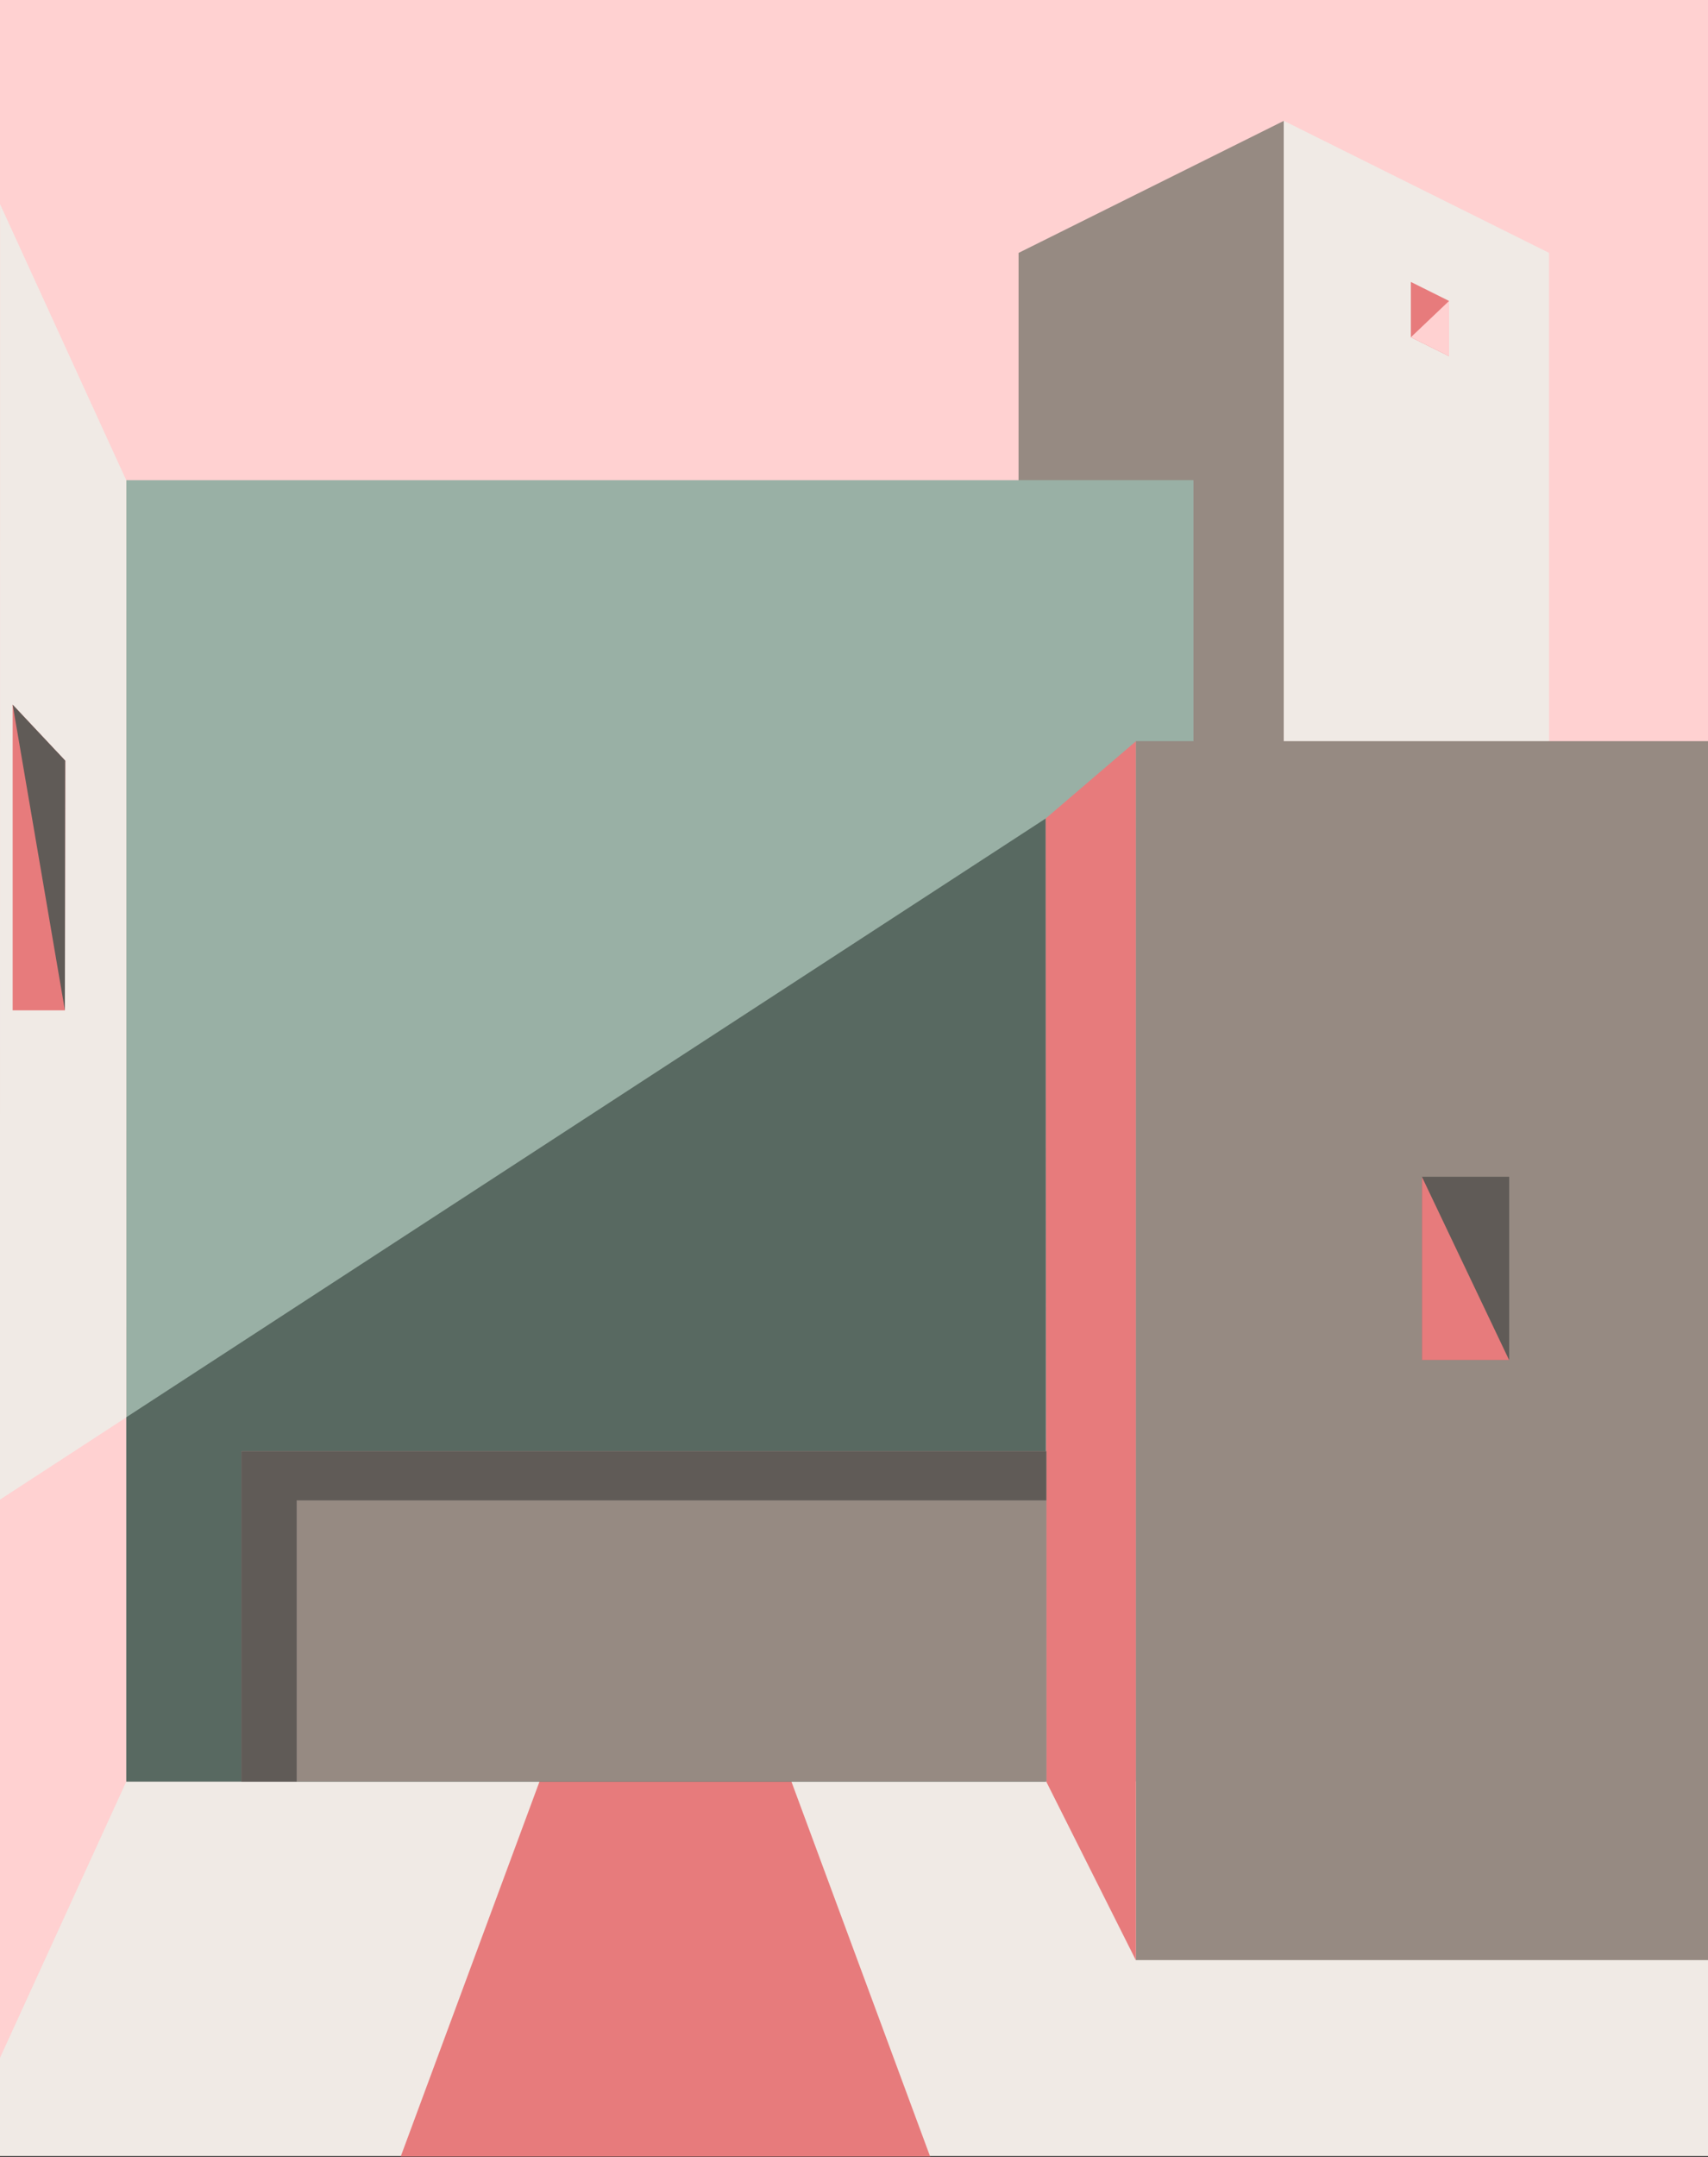 <?xml version="1.0" encoding="UTF-8" standalone="no"?> <svg xmlns="http://www.w3.org/2000/svg" xmlns:xlink="http://www.w3.org/1999/xlink" xmlns:serif="http://www.serif.com/" width="100%" height="100%" viewBox="0 0 960 1212" version="1.1" xml:space="preserve" style="fill-rule:evenodd;clip-rule:evenodd;stroke-linejoin:round;stroke-miterlimit:2;"><rect x="0" y="0" width="960" height="1212" fill="#333333" stroke="none"/> <g id="BACKGROUND"> </g> <g id="OBJECTS"> </g> <g transform="matrix(1,0,0,2.19,0,-1442.15)"> <rect x="0" y="658.449" width="960" height="553.218" style="fill:rgb(240,234,229);"></rect> </g> <g transform="matrix(-1.587,4.286,4.827,1.409,512.361,1079.24)"> <path d="M-5.586,-44.517L45.531,-44.517L27.243,11.12L-13.905,-19.208L-5.586,-44.517Z" style="fill:rgb(231,123,124);fill-rule:nonzero;"></path> </g> <g transform="matrix(5.081,0,0,4.511,-236.759,-724.483)"> <rect x="46.594" y="160.28" width="189.166" height="221.76" style="fill:rgb(255,209,209);"></rect> </g> <g transform="matrix(-4.433,2.206,2.484,3.936,492.4,195.234)"> <path d="M-9.832,74.708L23.802,74.708L-19.508,-2.567L-53.142,-2.567L-9.832,74.708Z" style="fill:rgb(150,138,130);fill-rule:nonzero;"></path> </g> <g transform="matrix(4.433,2.206,2.484,-3.936,618.418,492.862)"> <path d="M24.048,-1.382L57.682,-1.382L5.293,92.093L-28.342,92.094L24.048,-1.382Z" style="fill:rgb(240,234,229);fill-rule:nonzero;"></path> </g> <g transform="matrix(4.433,2.206,2.484,-3.935,788.756,183.516)"> <path d="M1.374,-0.744L6.215,-0.744L2.849,5.263L-1.992,5.263L1.374,-0.744Z" style="fill:rgb(231,123,124);fill-rule:nonzero;"></path> </g> <g transform="matrix(5.081,0,0,4.511,793,179.767)"> <path d="M0,2.152L4.223,4.519L4.223,-2.367L0,2.152Z" style="fill:rgb(255,209,209);fill-rule:nonzero;"></path> </g> <g transform="matrix(1.912,-4.18,-4.708,-1.697,565.565,860.534)"> <path d="M-102.592,78.472L-65.474,78.472L84.691,139.444L111.303,165.321L-102.592,78.472Z" style="fill:rgb(240,234,229);fill-rule:nonzero;"></path> </g> <g transform="matrix(-5.081,0,0,4.511,978.497,-451.304)"> <rect x="60.558" y="159.848" width="118.045" height="162.072" style="fill:rgb(153,176,165);"></rect> </g> <g transform="matrix(0,4.511,5.081,0,186.104,944.761)"> <path d="M-22.661,-36.625L46.865,-36.625L12.473,-22.661L-32.901,-22.661L-22.661,-36.625Z" style="fill:rgb(255,209,209);fill-rule:nonzero;"></path> </g> <g transform="matrix(0,4.511,5.081,0,255.157,500.996)"> <path d="M65.463,-36.251L110.837,-36.251L110.837,65.463L-9.123,65.463L65.463,-36.251Z" style="fill:rgb(88,105,97);fill-rule:nonzero;"></path> </g> <g transform="matrix(5.081,0,0,4.511,-236.759,-204.291)"> <rect x="172.244" y="137.599" width="63.516" height="151.818" style="fill:rgb(150,138,130);"></rect> </g> <g transform="matrix(-2.068,-4.121,-4.642,1.836,955.164,599.042)"> <path d="M-76.355,102.243L-51.996,102.243L57.605,53.485L62.325,40.466L-76.355,102.243Z" style="fill:rgb(231,123,124);fill-rule:nonzero;"></path> </g> <g transform="matrix(-5.081,0,0,4.511,960.524,94.206)"> <rect x="73.292" y="159.848" width="89.04" height="41.156" style="fill:rgb(150,138,130);"></rect> </g> <g transform="matrix(-5.081,0,0,4.511,1884.18,-296.808)"> <rect x="203.882" y="212.363" width="9.634" height="22.797" style="fill:rgb(96,91,87);"></rect> </g> <g transform="matrix(5.081,0,0,4.511,848.187,661.261)"> <path d="M0,22.797L-9.634,22.797L-9.634,0L0,22.797Z" style="fill:rgb(231,123,124);fill-rule:nonzero;"></path> </g> <g transform="matrix(5.081,0,0,4.511,166.76,973.421)"> <path d="M0,-28.916L82.92,-28.916L82.92,-35.036L-6.12,-35.036L-6.12,6.12L0,6.12L0,-28.916Z" style="fill:rgb(96,91,87);fill-rule:nonzero;"></path> </g> <g transform="matrix(5.081,0,0,4.511,7.113,395.924)"> <path d="M0,38.068L5.777,38.068L5.812,6.967L0,0L0,38.068Z" style="fill:rgb(231,123,124);fill-rule:nonzero;"></path> </g> <g transform="matrix(5.081,0,0,4.511,36.469,395.921)"> <path d="M0,38.069L0.035,6.968L-5.777,0L0,38.069Z" style="fill:rgb(96,91,87);fill-rule:nonzero;"></path> </g> </svg> 